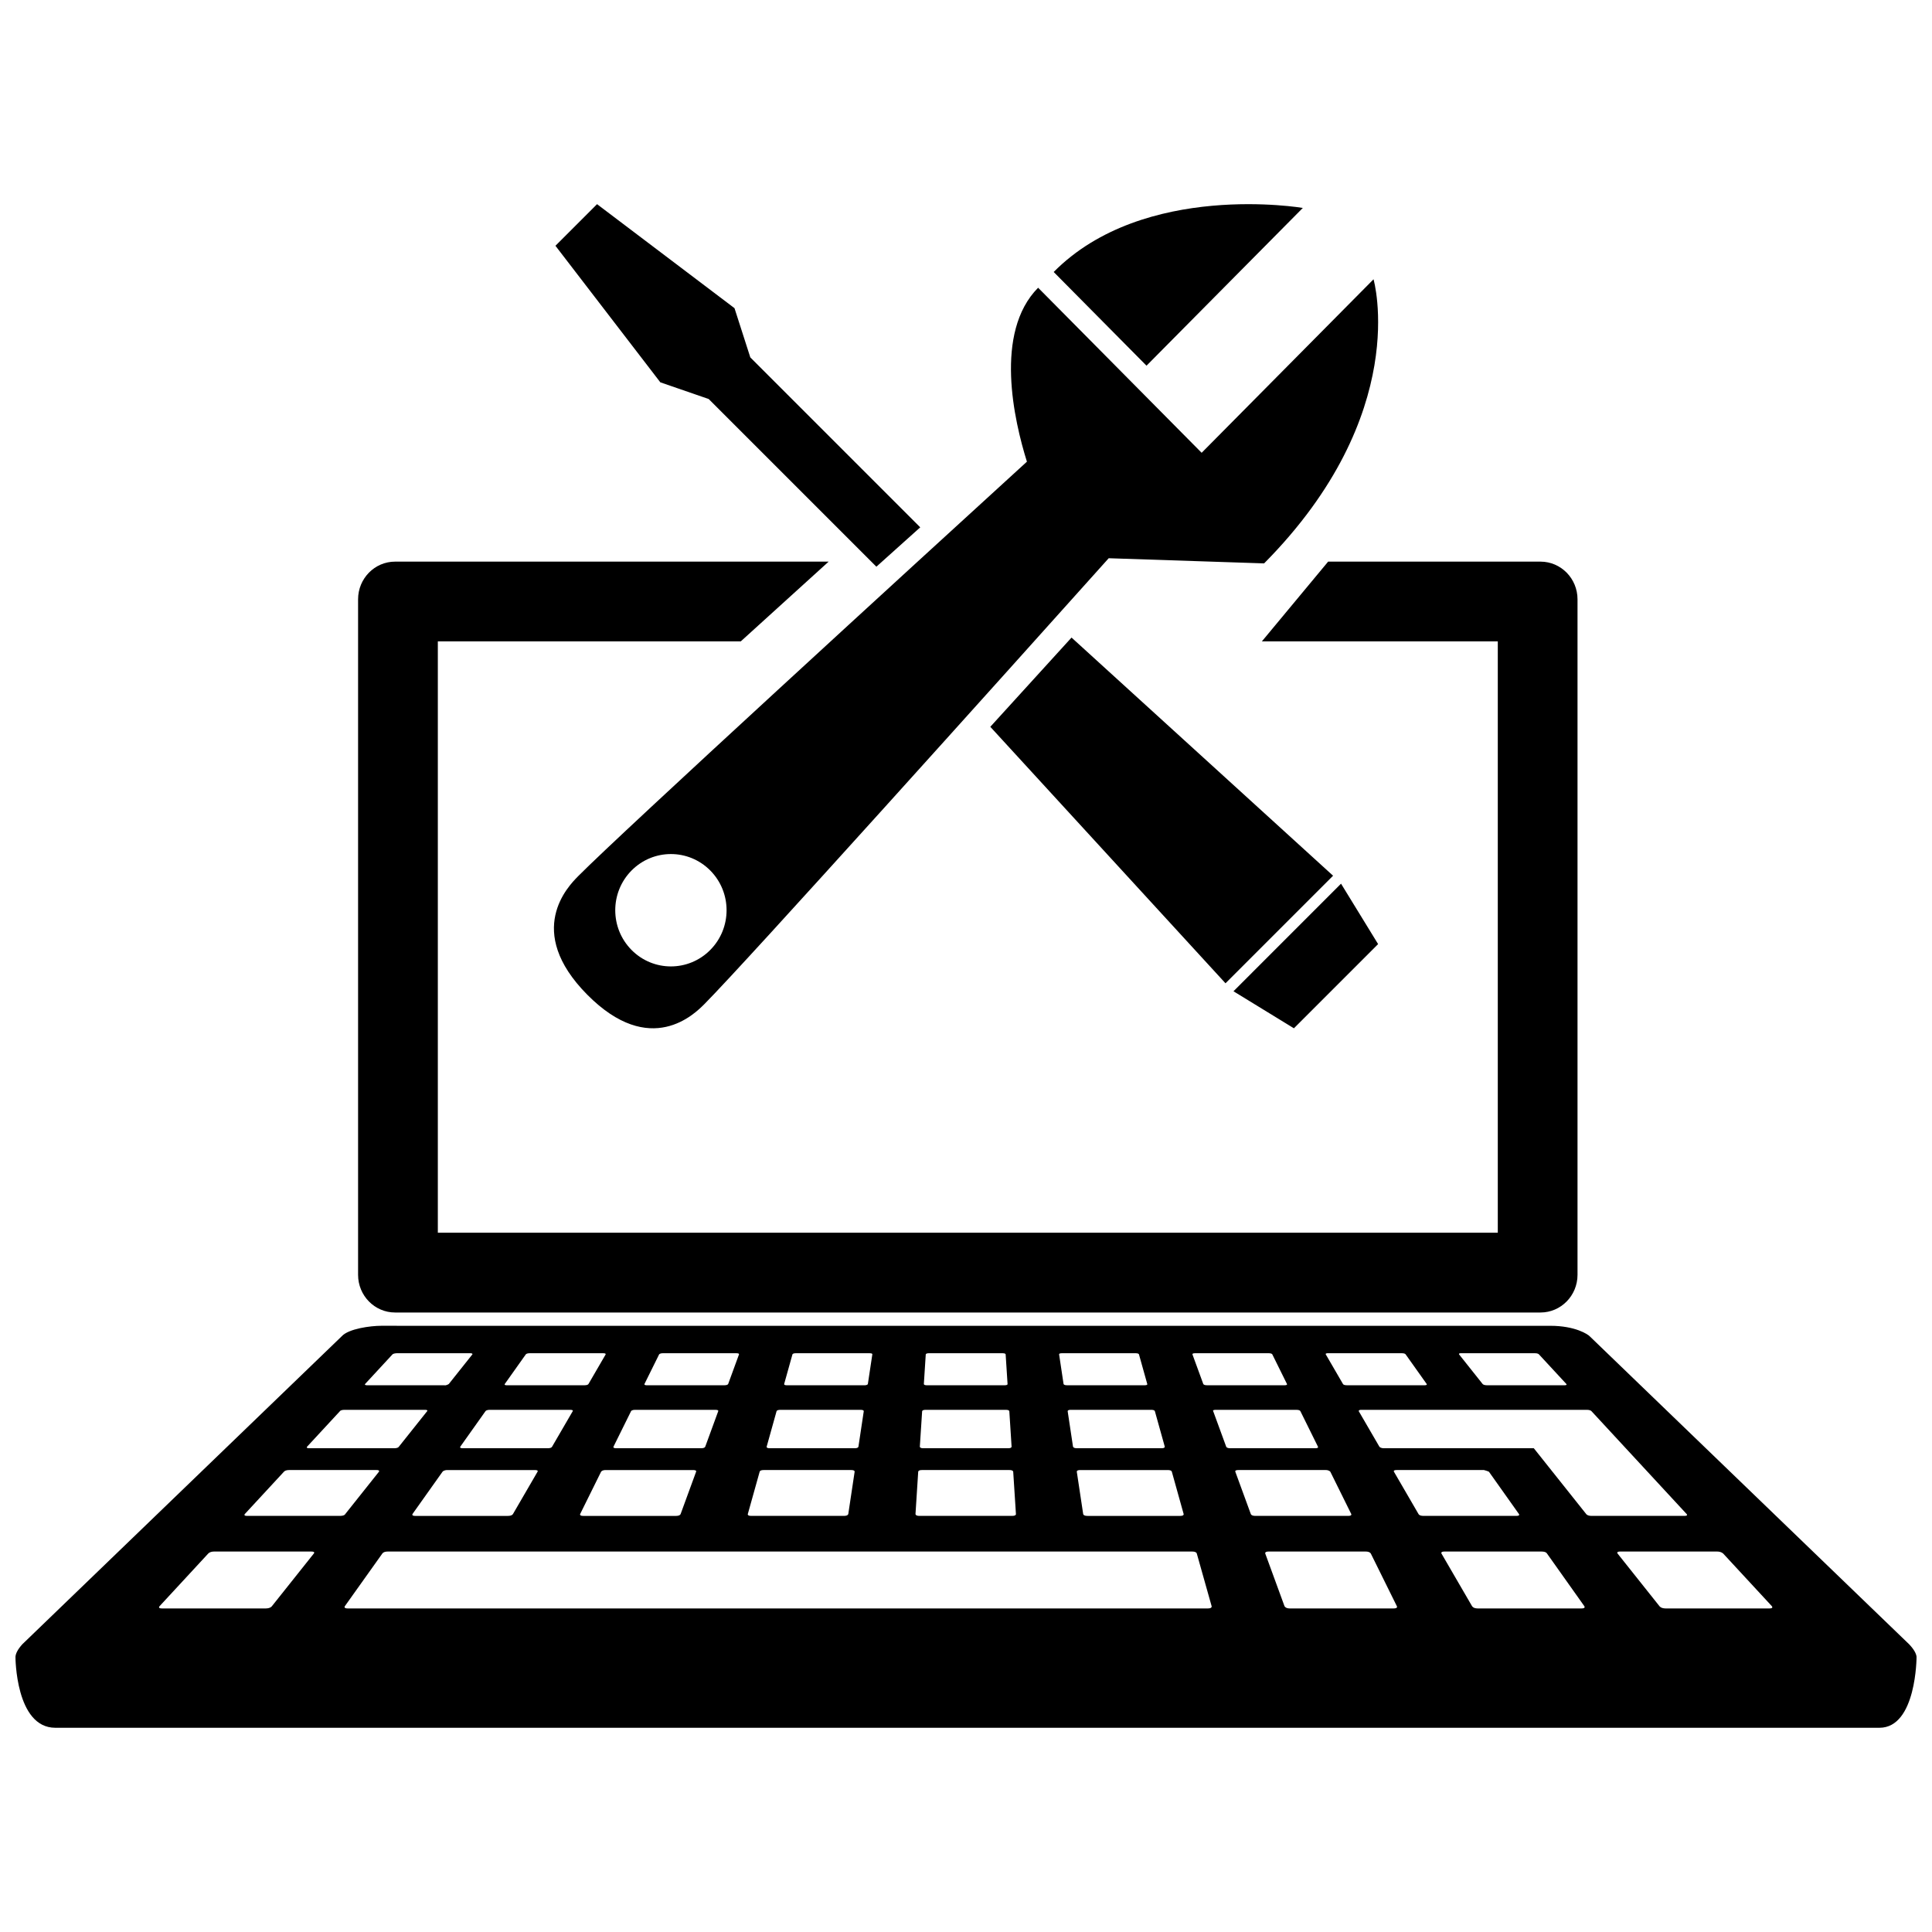 <?xml version="1.0" encoding="UTF-8"?>
<!-- Uploaded to: SVG Repo, www.svgrepo.com, Generator: SVG Repo Mixer Tools -->
<svg width="800px" height="800px" version="1.1" viewBox="144 144 512 512" xmlns="http://www.w3.org/2000/svg">
 <defs>
  <clipPath id="a">
   <path d="m148.09 198h503.81v404h-503.81z"/>
  </clipPath>
 </defs>
 <g clip-path="url(#a)">
  <path d="m387.87 283.75-11.621 10.43-44.438-44.438-12.816-4.422-27.797-36.188 11.027-11.027 36.422 27.559 4.195 13.055zm109.41 92.324-69.312-63.113-21.527 23.648 62.332 67.973zm2.109 2.109-28.504 28.512 16.016 9.812 22.312-22.312zm-61.57-86.246c-27.637 30.824-95.711 106.62-107.09 118.1l-0.082 0.082c-2.484 2.481-14.262 14.395-31.023-2.519-16.762-16.918-4.953-28.812-2.492-31.316 0.051-0.051 0.082-0.086 0.082-0.086 11.629-11.738 89.75-83.203 118.93-109.85-3.375-10.797-8.797-34.219 2.969-46.098l43.336 43.742 45.551-45.977s10.305 35.621-29 75.289zm-105.59 103.81c5.762-5.812 5.762-15.242 0-21.055-5.762-5.812-15.098-5.812-20.859 0-5.762 5.82-5.762 15.242-0.004 21.059s15.098 5.816 20.863-0.004zm157.03-196.64s-42.09-7.184-66.02 16.973l24.598 24.832zm-240.56 292.72h303.55c5.414 0 9.809-4.473 9.809-9.984v-179.02c0-5.512-4.394-9.984-9.809-9.984h-56.281l-17.562 21.137h62.523v156.71l-280.9-0.004v-156.71h80.281l23.293-21.137-114.9 0.004c-5.414 0-9.809 4.473-9.809 9.984v179.02c0 5.512 4.391 9.984 9.809 9.984zm403.21 91.219s0 18.832-9.84 18.832h-483.41c-10.57 0-10.57-18.832-10.559-18.832 0.07-0.867 0.598-1.941 1.797-3.281l84.629-81.605c1.832-2.07 7.766-2.812 10.461-2.812l309.89 0.004c6.555 0 9.969 2.262 10.449 2.812l84.637 81.605c1.258 1.336 1.84 2.414 1.945 3.277zm-121.23-80.109 6.223 7.824c0.039 0.051 0.297 0.352 1.18 0.352h20.449c0.875 0 0.598-0.309 0.559-0.352l-7.238-7.824c-0.047-0.047-0.242-0.324-1.148-0.324h-19.438c-0.801-0.004-0.617 0.281-0.586 0.324zm-35.328 0 4.543 7.824c0.031 0.051 0.156 0.352 1.094 0.352h20.449c0.883 0 0.672-0.309 0.641-0.352l-5.559-7.824c-0.035-0.047-0.172-0.324-1.078-0.324h-19.438c-0.852-0.004-0.68 0.281-0.652 0.324zm-35.336 0 2.863 7.824c0.016 0.051 0.168 0.352 1.012 0.352h20.449c0.902 0 0.734-0.309 0.715-0.352l-3.871-7.824c-0.023-0.047-0.152-0.324-1.008-0.324h-19.434c-0.797-0.004-0.746 0.281-0.727 0.324zm-6.598 30.641h-23.113c-1.012 0-0.945 0.398-0.938 0.465l1.684 11.164c0.012 0.074 0.07 0.523 1.148 0.523h24.547c1.055 0 0.945-0.449 0.926-0.523l-3.117-11.164c-0.031-0.066-0.051-0.465-1.137-0.465zm-4.391-15.961h-21.215c-0.91 0-0.867 0.332-0.863 0.387l1.41 9.359c0.012 0.059 0.121 0.434 1.039 0.434h22.426c0.906 0 0.871-0.371 0.852-0.434l-2.613-9.359c-0.012-0.051-0.062-0.387-1.035-0.387zm-24.348-14.68 1.176 7.824c0.012 0.051 0.098 0.352 0.941 0.352h20.453c0.941 0 0.801-0.309 0.785-0.352l-2.188-7.824c-0.012-0.047-0.082-0.324-0.938-0.324h-19.434c-0.844-0.004-0.809 0.281-0.797 0.324zm-34.977 8.176h20.449c0.941 0 0.871-0.309 0.863-0.352l-0.504-7.824c0-0.047-0.016-0.324-0.867-0.324h-19.438c-0.805 0-0.863 0.281-0.867 0.324l-0.504 7.824c0.004 0.047-0.027 0.352 0.867 0.352zm-1.934 16.254c0 0.059 0 0.434 0.945 0.434h22.426c0.961 0 0.945-0.371 0.945-0.434l-0.598-9.359c-0.004-0.055-0.031-0.387-0.945-0.387h-21.219c-0.902 0-0.941 0.332-0.945 0.387zm-1.148 17.836c-0.004 0.074 0.004 0.523 1.031 0.523h24.551c1.098 0 1.039-0.449 1.031-0.523l-0.719-11.164c-0.004-0.066-0.051-0.465-1.031-0.465h-23.109c-1.023 0-1.031 0.398-1.039 0.465zm-34.012-34.09h20.449c0.848 0 0.938-0.309 0.941-0.352l1.18-7.824c0.004-0.047 0.09-0.324-0.797-0.324h-19.438c-0.832 0-0.922 0.281-0.938 0.324l-2.188 7.824c-0.012 0.047-0.109 0.352 0.789 0.352zm-4.578 16.688h22.426c0.992 0 1.031-0.371 1.043-0.434l1.406-9.359c0.012-0.055 0.035-0.387-0.863-0.387h-21.219c-0.926 0-1.02 0.332-1.031 0.387l-2.613 9.359c-0.023 0.062-0.098 0.434 0.852 0.434zm-4.918 17.926h24.551c1.043 0 1.133-0.449 1.148-0.523l1.676-11.164c0.012-0.066 0.051-0.465-0.938-0.465h-23.102c-1.059 0-1.117 0.398-1.133 0.465l-3.125 11.164c-0.02 0.074-0.164 0.523 0.922 0.523zm-27.602-34.613h20.449c0.848 0 1.004-0.309 1.02-0.352l2.863-7.824c0.016-0.047 0.09-0.324-0.73-0.324h-19.438c-0.812 0-1.004 0.324-1.004 0.324l-3.871 7.824c-0.023 0.047-0.164 0.352 0.711 0.352zm-8.164 16.688h22.426c0.988 0 1.109-0.371 1.133-0.434l3.426-9.359c0.02-0.055 0.191-0.387-0.781-0.387h-21.215c-0.945 0-1.09 0.332-1.113 0.387l-4.629 9.359c-0.039 0.062-0.199 0.434 0.754 0.434zm20.281 5.777h-23.109c-0.926 0-1.199 0.398-1.234 0.465l-5.523 11.164c-0.035 0.074-0.223 0.523 0.812 0.523h24.555c1.09 0 1.23-0.449 1.254-0.523l4.086-11.164c0.02-0.066 0.246-0.465-0.84-0.465zm-49.211-22.465h20.449c0.91 0 1.074-0.309 1.098-0.352l4.543-7.824c0.023-0.047 0.09-0.324-0.66-0.324h-19.438c-0.816 0-1.043 0.281-1.074 0.324l-5.551 7.824c-0.039 0.047-0.25 0.352 0.633 0.352zm-5.777 6.894-6.644 9.359c-0.039 0.059-0.281 0.434 0.672 0.434h22.426c1.074 0 1.195-0.371 1.23-0.434l5.441-9.359c0.031-0.055 0.277-0.387-0.707-0.387h-21.215c-0.996-0.004-1.164 0.332-1.203 0.387zm13.059 15.57h-23.109c-0.961 0-1.285 0.398-1.328 0.465l-7.926 11.164c-0.051 0.074-0.289 0.523 0.699 0.523h24.551c1.102 0 1.336-0.449 1.375-0.523l6.484-11.164c0.035-0.066 0.336-0.465-0.746-0.465zm-44.375-22.465h20.449c0.469 0.109 1.137-0.309 1.18-0.352l6.227-7.824c0.035-0.047 0.047-0.09 0.035-0.125-0.012-0.035-0.051-0.074-0.102-0.105-0.055-0.031-0.125-0.051-0.215-0.07-0.09-0.016-0.191-0.023-0.312-0.023h-19.438c-0.117 0-0.863 0.047-1.145 0.324l-7.234 7.824c-0.285 0.316 0.426 0.352 0.555 0.352zm-15.348 16.688h22.426c1.113 0 1.273-0.371 1.324-0.434l7.453-9.359c0.039-0.055 0.367-0.387-0.621-0.387h-21.215c-1.078 0-1.234 0.332-1.281 0.387l-8.66 9.359c-0.055 0.062-0.379 0.434 0.574 0.434zm0.5 27.371h-25.676c-1.152 0-1.566 0.484-1.637 0.559l-12.828 13.875c-0.086 0.09-0.598 0.648 0.59 0.648h27.461c1.289 0 1.648-0.559 1.715-0.648l11.043-13.875c0.07-0.078 0.484-0.559-0.668-0.559zm7.57-9.445c1.293 0 1.426-0.441 1.484-0.523l8.883-11.164c0.051-0.066 0.297-0.465-0.641-0.465h-23.109c-1.066 0-1.371 0.398-1.43 0.465l-10.324 11.164c-0.066 0.074-0.453 0.523 0.59 0.523zm231.04 23.879-3.91-13.875c-0.023-0.082-0.105-0.559-1.285-0.559h-213.07c-1.199 0-1.465 0.484-1.516 0.559l-9.879 13.875c-0.066 0.09-0.441 0.648 0.73 0.648h227.92c1.199 0.004 1.035-0.555 1.012-0.648zm4.992-41.805h22.426c1.023 0 0.789-0.371 0.762-0.434l-4.629-9.359c-0.031-0.055-0.125-0.387-1.113-0.387l-21.223-0.004c-1.098 0-0.797 0.332-0.777 0.387l3.426 9.359c0.016 0.066 0.156 0.438 1.129 0.438zm6.652 17.926h24.551c1.031 0 0.848-0.449 0.805-0.523l-5.523-11.164c-0.031-0.066-0.383-0.465-1.23-0.465h-23.113c-1.043 0-0.855 0.398-0.836 0.465l4.086 11.164c0.031 0.074 0.137 0.523 1.262 0.523zm37.43 23.879-6.863-13.875c-0.039-0.082-0.301-0.559-1.391-0.559h-25.676c-1.094 0-0.941 0.484-0.91 0.559l5.074 13.875c0.035 0.09 0.289 0.648 1.43 0.648h27.457c1.262 0.004 0.922-0.555 0.879-0.648zm7.106-23.879h24.551c1.094 0 0.75-0.449 0.699-0.523l-7.918-11.164c-0.047-0.066-1.188-0.465-1.328-0.465h-23.113c-1.008 0-0.77 0.398-0.734 0.465l6.484 11.164c0.039 0.074 0.23 0.523 1.359 0.523zm42.57 23.879-9.84-13.875c-0.059-0.082-0.238-0.559-1.523-0.559h-25.664c-1.062 0-0.836 0.484-0.785 0.559l8.062 13.875c0.051 0.09 0.348 0.648 1.566 0.648h27.461c1.172 0.004 0.789-0.555 0.723-0.648zm1.973-23.879h24.551c1.102 0 0.656-0.449 0.59-0.523l-25.156-27.195c-0.051-0.055-0.289-0.387-1.281-0.387l-59.711-0.004c-0.816 0-0.734 0.332-0.699 0.387l5.438 9.359c0.039 0.059 0.289 0.434 1.23 0.434h39.707l13.852 17.402c0.047 0.078 0.359 0.527 1.48 0.527zm47.711 23.879-12.832-13.875c-0.07-0.082-0.609-0.559-1.637-0.559h-25.676c-1.09 0-0.734 0.484-0.676 0.559l11.043 13.875c0.07 0.09 0.434 0.648 1.719 0.648h27.453c1.164 0.004 0.68-0.555 0.605-0.648z"/>
 </g>
</svg>